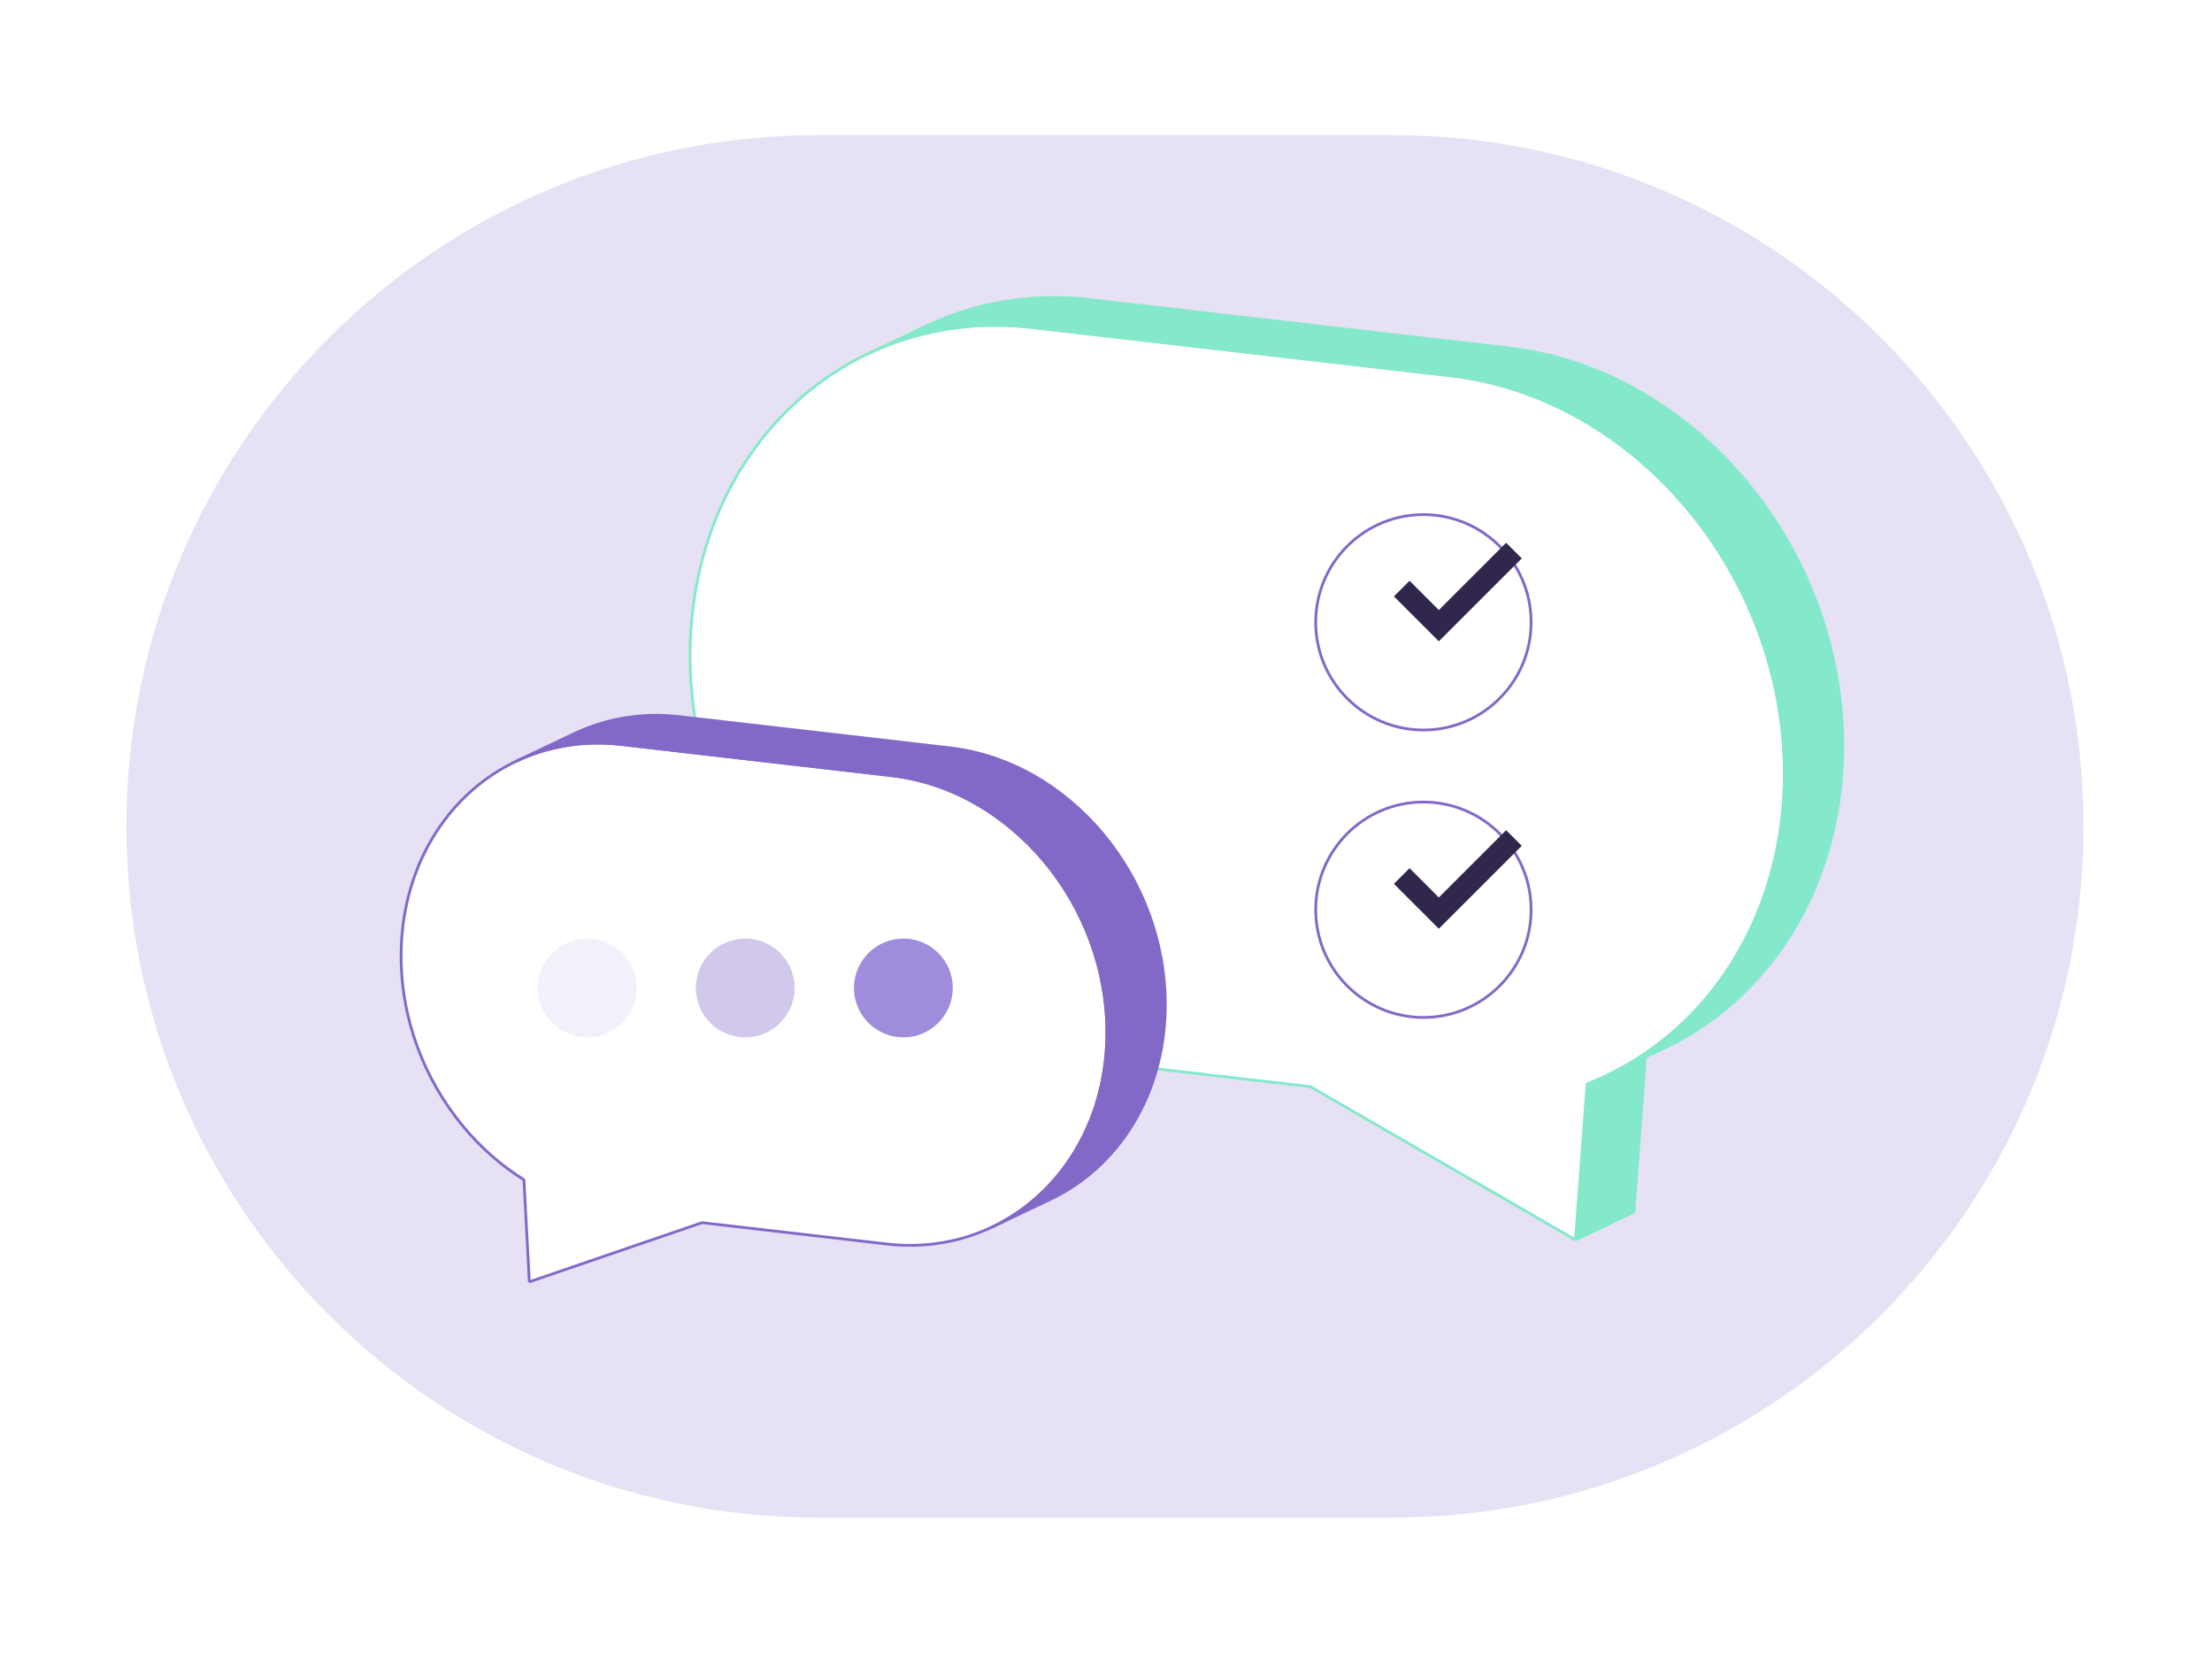 <?xml version="1.0" encoding="UTF-8"?> <svg xmlns="http://www.w3.org/2000/svg" xmlns:xlink="http://www.w3.org/1999/xlink" id="a" width="400" height="300" viewBox="0 0 400 300"><defs><filter id="b" filterUnits="userSpaceOnUse"><feOffset dx="-6" dy="6"></feOffset><feGaussianBlur result="c" stdDeviation="0"></feGaussianBlur><feFlood flood-color="#27203c" flood-opacity="1"></feFlood><feComposite in2="c" operator="in"></feComposite><feComposite in="SourceGraphic"></feComposite></filter><filter id="d" filterUnits="userSpaceOnUse"><feOffset dx="-6" dy="6"></feOffset><feGaussianBlur result="e" stdDeviation="0"></feGaussianBlur><feFlood flood-color="#27203c" flood-opacity="1"></feFlood><feComposite in2="e" operator="in"></feComposite><feComposite in="SourceGraphic"></feComposite></filter></defs><path d="M251.668,24.435h-103.713c-69.083,0-125.092,55.968-125.092,125,0,69.032,56.009,125,125.092,125h103.713c69.083,0,125.092-55.968,125.092-125,0-69.032-56.009-125-125.092-125Z" style="fill:#8269c8; opacity:.2; stroke-width:0px;"></path><g style="isolation:isolate;"><polygon points="287.001 196.004 297.56 190.978 295.452 219.18 284.894 224.205 287.001 196.004" style="fill:#84e9cb; stroke:#84e9cb; stroke-linejoin:bevel; stroke-width:.5px;"></polygon><path d="M262.269,67.944c33.747,3.894,60.784,36.442,60.405,72.706-.189,18.128-7.205,33.757-18.374,44.369-5.007,4.741-10.853,8.489-17.299,10.984l-2.108,28.201-47.955-27.712-51.734-5.97c-33.747-3.894-60.792-36.443-60.413-72.707.189-18.128,7.205-33.757,18.382-44.368,11.177-10.594,26.533-16.185,43.403-14.238l75.693,8.735Z" style="fill:#fff; stroke:#84e9cb; stroke-linejoin:bevel; stroke-width:.5px;"></path><path d="M272.827,62.919l-75.693-8.735c-10.711-1.236-20.811.567-29.619,4.759l-10.558,5.025c8.808-4.192,18.908-5.995,29.619-4.759l75.693,8.735c33.747,3.894,60.784,36.442,60.405,72.706-.189,18.128-7.205,33.757-18.374,44.369-4.067,3.85-8.686,7.046-13.731,9.447l10.558-5.025c5.045-2.401,9.665-5.597,13.731-9.447,11.169-10.612,18.185-26.241,18.374-44.369.379-36.264-26.658-68.812-60.405-72.706Z" style="fill:#84e9cb; stroke:#84e9cb; stroke-linejoin:bevel; stroke-width:.5px;"></path></g><g style="isolation:isolate;"><path d="M161.2,140.255c10.882,1.256,20.687,7.135,27.736,15.619,7.05,8.484,11.352,19.583,11.23,31.276-.244,23.387-18.087,40.312-39.851,37.8l-33.364-3.85-31.229,10.693-.975-18.447c-4.114-2.572-7.829-5.845-10.982-9.649-7.05-8.484-11.352-19.583-11.23-31.276.244-23.387,18.079-40.313,39.843-37.801l48.822,5.634Z" style="fill:#fff; stroke:#8269c8; stroke-linejoin:bevel; stroke-width:.5px;"></path><path d="M199.495,150.849c-7.05-8.484-16.854-14.364-27.736-15.619l-48.822-5.634c-6.906-.797-13.416.363-19.094,3.066l-10.558,5.025c5.678-2.703,12.188-3.863,19.094-3.066l48.822,5.634c10.882,1.256,20.687,7.135,27.736,15.619,7.05,8.484,11.352,19.583,11.23,31.276-.167,15.965-8.534,28.919-20.752,34.734l10.558-5.025c12.218-5.815,20.585-18.768,20.752-34.734.122-11.694-4.181-22.792-11.23-31.276Z" style="fill:#8269c8; stroke:#8269c8; stroke-linejoin:bevel; stroke-width:.5px;"></path></g><circle cx="263.398" cy="106.531" r="19.476" style="fill:#fff; filter:url(#b); stroke:#8269c8; stroke-linecap:round; stroke-miterlimit:10; stroke-width:.5px;"></circle><polyline points="253.478 106.435 260.185 113.142 273.77 99.558" style="fill:none; stroke:#31264b; stroke-miterlimit:10; stroke-width:4px;"></polyline><circle cx="263.398" cy="158.51" r="19.476" style="fill:#fff; filter:url(#d); stroke:#8269c8; stroke-linecap:round; stroke-miterlimit:10; stroke-width:.5px;"></circle><polyline points="253.478 158.415 260.185 165.122 273.77 151.537" style="fill:none; stroke:#31264b; stroke-miterlimit:10; stroke-width:4px;"></polyline><circle cx="106.17" cy="178.656" r="8.935" style="fill:#f2f0fa; stroke-width:0px;"></circle><circle cx="134.764" cy="178.656" r="8.935" style="fill:#d2c8eb; stroke-width:0px;"></circle><circle cx="163.359" cy="178.656" r="8.935" style="fill:#a08cdc; stroke-width:0px;"></circle></svg> 